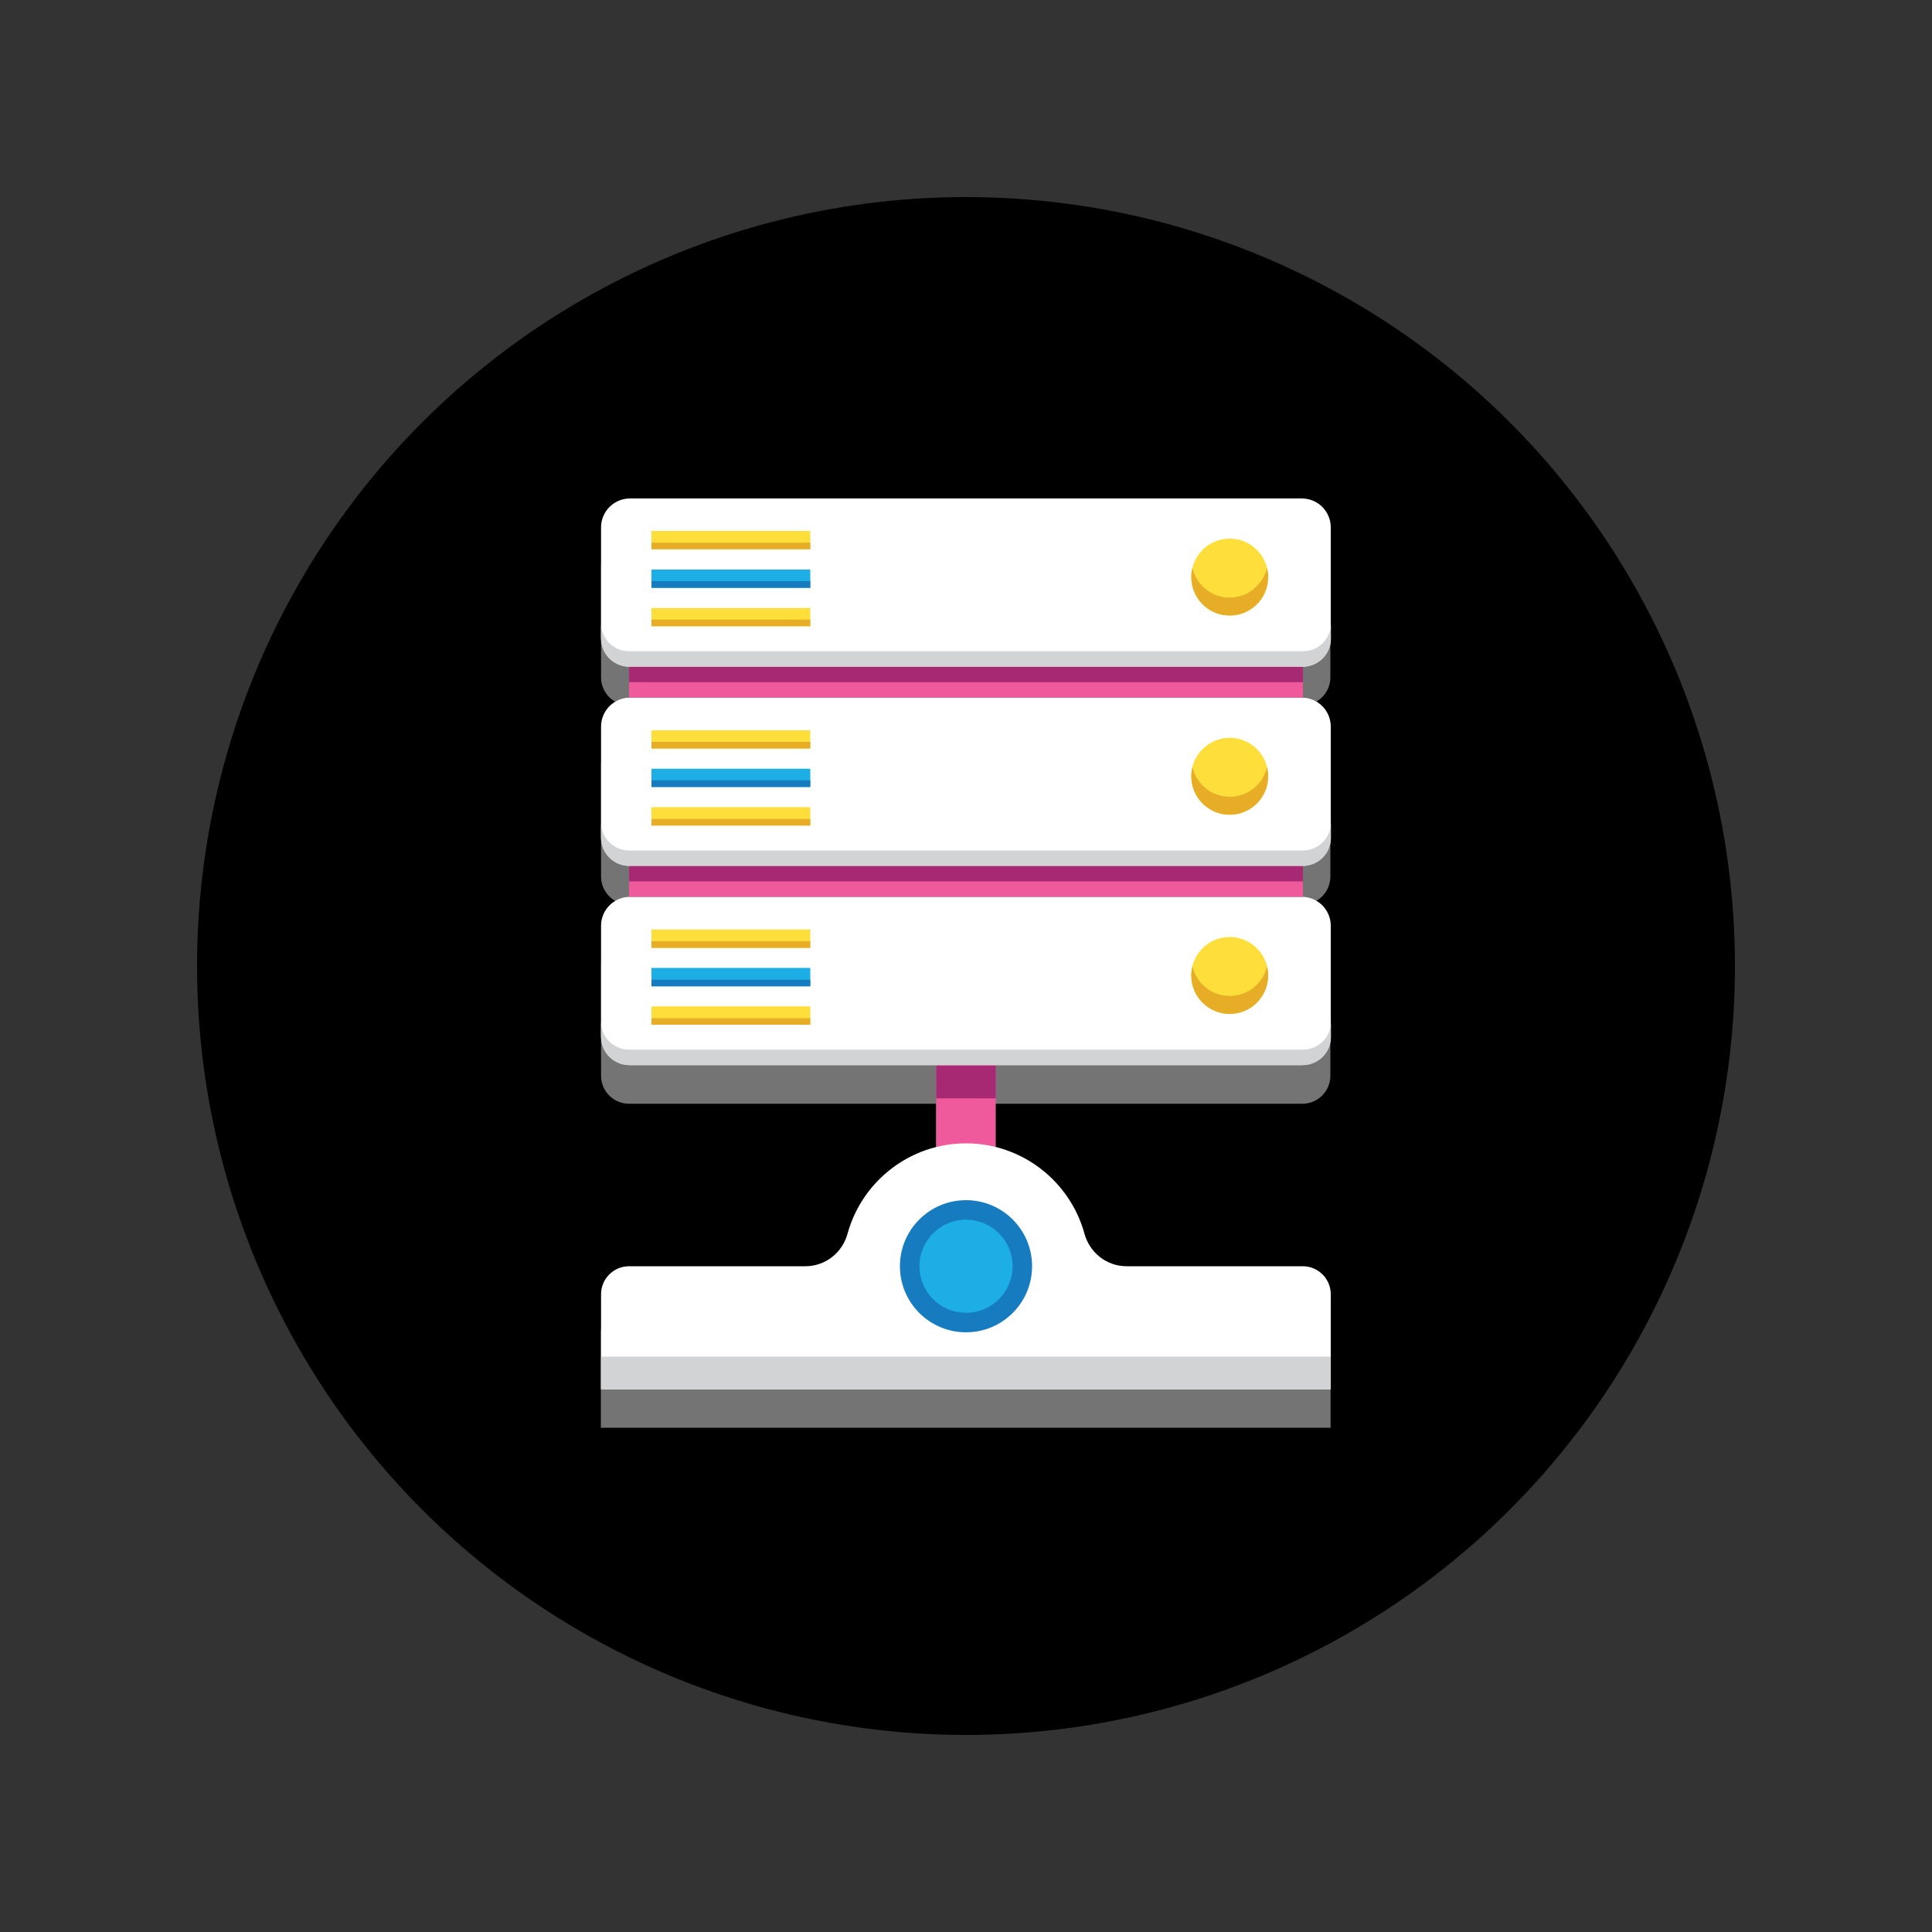 <?xml version="1.0" encoding="utf-8"?>
<svg version="1.1" id="Layer_1" x="0px" y="0px" viewBox="0 0 1000 1000" enable-background="new 0 0 1000 1000" xmlns="http://www.w3.org/2000/svg">
  <rect x="0" y="0" width="1000" height="1000" fill="#333333" stroke="none"/>
  <defs/>
  <g>
    <g>
      <g>
        <g>
          <circle cx="500" cy="500" r="398" style=""/>
        </g>
        <g>
          <circle cx="500" cy="500" r="344.3" style=""/>
        </g>
      </g>
      <g>
        <path d="M673.9,278H326.1c-8.3,0-15,6.7-15,15v49.6v7.5v0.5c0,8,6.5,14.5,14.5,14.5v8v8h0.5c-8.3,0-15,6.7-15,15&#10;&#9;&#9;&#9;&#9;&#9;v49.6v7.5v0.5c0,8,6.5,14.5,14.5,14.5v8v8h0.5c-8.3,0-15,6.7-15,15v49.6v7.5v0.5c0,8,6.5,14.5,14.5,14.5h0.5c0,0,0,0,0,0h158.4&#10;&#9;&#9;&#9;&#9;&#9;v17.2v25.1c-22.2,5.5-39.8,22.8-45.9,44.8c-2.7,9.9-11.5,16.9-21.8,16.9h-91.3c-8,0-14.5,6.5-14.5,14.5v32.4v16.8h377.7v-16.8&#10;&#9;&#9;&#9;&#9;&#9;v-32.4c0-8-6.5-14.5-14.5-14.5h-91.3c-10.3,0-19.1-7-21.8-16.9c-6.1-22-23.7-39.3-45.9-44.8v-25.1v-17.2h158.4c0,0,0,0,0,0h0.5&#10;&#9;&#9;&#9;&#9;&#9;c8,0,14.5-6.5,14.5-14.5v-0.5v-7.5v-49.6c0-8.3-6.7-15-15-15h0.5v-8v-8c8,0,14.5-6.5,14.5-14.5v-0.5v-7.5v-49.6&#10;&#9;&#9;&#9;&#9;&#9;c0-8.3-6.7-15-15-15h0.5v-8v-8c8,0,14.5-6.5,14.5-14.5v-0.5v-7.5V293C688.9,284.7,682.1,278,673.9,278z" style="fill: rgb(116, 116, 116);"/>
      </g>
      <g>
        <g>
          <rect x="484.6" y="551.3" fill="#EF5A9D" width="30.8" height="48.7"/>
        </g>
        <g>
          <rect x="484.6" y="551.3" fill="#A72973" width="30.8" height="17.2"/>
        </g>
        <g>
          <g>
            <path fill="#FFFFFF" d="M673.9,345.1H326.1c-8.3,0-15-6.7-15-15V273c0-8.3,6.7-15,15-15h347.7c8.3,0,15,6.7,15,15v57.1&#10;&#9;&#9;&#9;&#9;&#9;&#9;&#9;C688.9,338.4,682.1,345.1,673.9,345.1z"/>
          </g>
          <g>
            <path fill="#FFFFFF" d="M673.9,448.2H326.1c-8.3,0-15-6.7-15-15v-57.1c0-8.3,6.7-15,15-15h347.7c8.3,0,15,6.7,15,15v57.1&#10;&#9;&#9;&#9;&#9;&#9;&#9;&#9;C688.9,441.5,682.1,448.2,673.9,448.2z"/>
          </g>
          <g>
            <path fill="#FFFFFF" d="M673.9,551.3H326.1c-8.3,0-15-6.7-15-15v-57.1c0-8.3,6.7-15,15-15h347.7c8.3,0,15,6.7,15,15v57.1&#10;&#9;&#9;&#9;&#9;&#9;&#9;&#9;C688.9,544.6,682.1,551.3,673.9,551.3z"/>
          </g>
        </g>
        <g>
          <path fill="#FFFFFF" d="M583.1,655.4c-10.3,0-19.1-7-21.8-16.9c-7.4-26.9-32.1-46.7-61.3-46.7s-53.9,19.8-61.3,46.7&#10;&#9;&#9;&#9;&#9;&#9;&#9;c-2.7,9.9-11.5,16.9-21.8,16.9h-91.3c-8,0-14.5,6.5-14.5,14.5v49.2h377.7v-49.2c0-8-6.5-14.5-14.5-14.5H583.1z"/>
        </g>
        <g>
          <rect x="311.1" y="702.2" fill="#D1D3D4" width="377.7" height="16.8"/>
        </g>
        <g>
          <circle fill="#177BC0" cx="500" cy="655.4" r="34.2"/>
        </g>
        <g>
          <circle fill="#1CAEE4" cx="500" cy="655.4" r="24.1"/>
        </g>
        <g>
          <g>
            <circle fill="#FEDE3A" cx="636.5" cy="504.9" r="19.9"/>
          </g>
          <g>
            <g>
              <rect x="337.2" y="481.1" fill="#FEDE3A" width="82.2" height="9.5"/>
            </g>
            <g>
              <rect x="337.2" y="501" fill="#1CAEE4" width="82.2" height="9.5"/>
            </g>
            <g>
              <rect x="337.2" y="520.9" fill="#FEDE3A" width="82.2" height="9.5"/>
            </g>
            <g>
              <rect x="337.2" y="527" fill="#E7AD27" width="82.2" height="3.4"/>
            </g>
            <g>
              <rect x="337.2" y="507.1" fill="#177BC0" width="82.2" height="3.4"/>
            </g>
            <g>
              <rect x="337.2" y="487.2" fill="#E7AD27" width="82.2" height="3.4"/>
            </g>
          </g>
          <g>
            <path fill="#E7AD27" d="M636.5,515.5c-9.4,0-17.2-6.5-19.3-15.3c-0.4,1.5-0.6,3.1-0.6,4.7c0,11,8.9,19.9,19.9,19.9&#10;&#9;&#9;&#9;&#9;&#9;&#9;&#9;s19.9-8.9,19.9-19.9c0-1.6-0.2-3.2-0.6-4.7C653.7,509,645.9,515.5,636.5,515.5z"/>
          </g>
        </g>
        <g>
          <rect x="325.6" y="345.1" fill="#EF5A9D" width="348.8" height="16"/>
        </g>
        <g>
          <rect x="325.6" y="448.2" fill="#EF5A9D" width="348.8" height="16"/>
        </g>
        <g>
          <rect x="325.6" y="448.2" fill="#A72973" width="348.8" height="8"/>
        </g>
        <g>
          <rect x="325.6" y="345.1" fill="#A72973" width="348.8" height="8"/>
        </g>
        <g>
          <path fill="#D1D3D4" d="M674.4,543.3H325.6c-8,0-14.5-6.5-14.5-14.5v8c0,8,6.5,14.5,14.5,14.5h348.8c8,0,14.5-6.5,14.5-14.5v-8&#10;&#9;&#9;&#9;&#9;&#9;&#9;C688.9,536.9,682.4,543.3,674.4,543.3z"/>
        </g>
        <g>
          <g>
            <circle fill="#FEDE3A" cx="636.5" cy="401.8" r="19.9"/>
          </g>
          <g>
            <g>
              <rect x="337.2" y="378" fill="#FEDE3A" width="82.2" height="9.5"/>
            </g>
            <g>
              <rect x="337.2" y="397.9" fill="#1CAEE4" width="82.2" height="9.5"/>
            </g>
            <g>
              <rect x="337.2" y="417.8" fill="#FEDE3A" width="82.2" height="9.5"/>
            </g>
            <g>
              <rect x="337.2" y="423.9" fill="#E7AD27" width="82.2" height="3.4"/>
            </g>
            <g>
              <rect x="337.2" y="403.9" fill="#177BC0" width="82.2" height="3.4"/>
            </g>
            <g>
              <rect x="337.2" y="384" fill="#E7AD27" width="82.2" height="3.4"/>
            </g>
          </g>
          <g>
            <path fill="#E7AD27" d="M636.5,412.4c-9.4,0-17.2-6.5-19.3-15.3c-0.4,1.5-0.6,3.1-0.6,4.7c0,11,8.9,19.9,19.9,19.9&#10;&#9;&#9;&#9;&#9;&#9;&#9;&#9;s19.9-8.9,19.9-19.9c0-1.6-0.2-3.2-0.6-4.7C653.7,405.9,645.9,412.4,636.5,412.4z"/>
          </g>
        </g>
        <g>
          <path fill="#D1D3D4" d="M674.4,440.2H325.6c-8,0-14.5-6.5-14.5-14.5v8c0,8,6.5,14.5,14.5,14.5h348.8c8,0,14.5-6.5,14.5-14.5v-8&#10;&#9;&#9;&#9;&#9;&#9;&#9;C688.9,433.7,682.4,440.2,674.4,440.2z"/>
        </g>
        <g>
          <g>
            <circle fill="#FEDE3A" cx="636.5" cy="298.7" r="19.9"/>
          </g>
          <g>
            <g>
              <rect x="337.2" y="274.8" fill="#FEDE3A" width="82.2" height="9.5"/>
            </g>
            <g>
              <rect x="337.2" y="294.8" fill="#1CAEE4" width="82.2" height="9.5"/>
            </g>
            <g>
              <rect x="337.2" y="314.7" fill="#FEDE3A" width="82.2" height="9.5"/>
            </g>
            <g>
              <rect x="337.2" y="320.7" fill="#E7AD27" width="82.2" height="3.4"/>
            </g>
            <g>
              <rect x="337.2" y="300.8" fill="#177BC0" width="82.2" height="3.4"/>
            </g>
            <g>
              <rect x="337.2" y="280.9" fill="#E7AD27" width="82.2" height="3.4"/>
            </g>
          </g>
          <g>
            <path fill="#E7AD27" d="M636.5,309.3c-9.4,0-17.2-6.5-19.3-15.3c-0.4,1.5-0.6,3.1-0.6,4.7c0,11,8.9,19.9,19.9,19.9&#10;&#9;&#9;&#9;&#9;&#9;&#9;&#9;s19.9-8.9,19.9-19.9c0-1.6-0.2-3.2-0.6-4.7C653.7,302.7,645.9,309.3,636.5,309.3z"/>
          </g>
        </g>
        <g>
          <path fill="#D1D3D4" d="M674.4,337.1H325.6c-8,0-14.5-6.5-14.5-14.5v8c0,8,6.5,14.5,14.5,14.5h348.8c8,0,14.5-6.5,14.5-14.5v-8&#10;&#9;&#9;&#9;&#9;&#9;&#9;C688.9,330.6,682.4,337.1,674.4,337.1z"/>
        </g>
      </g>
    </g>
  </g>
</svg>